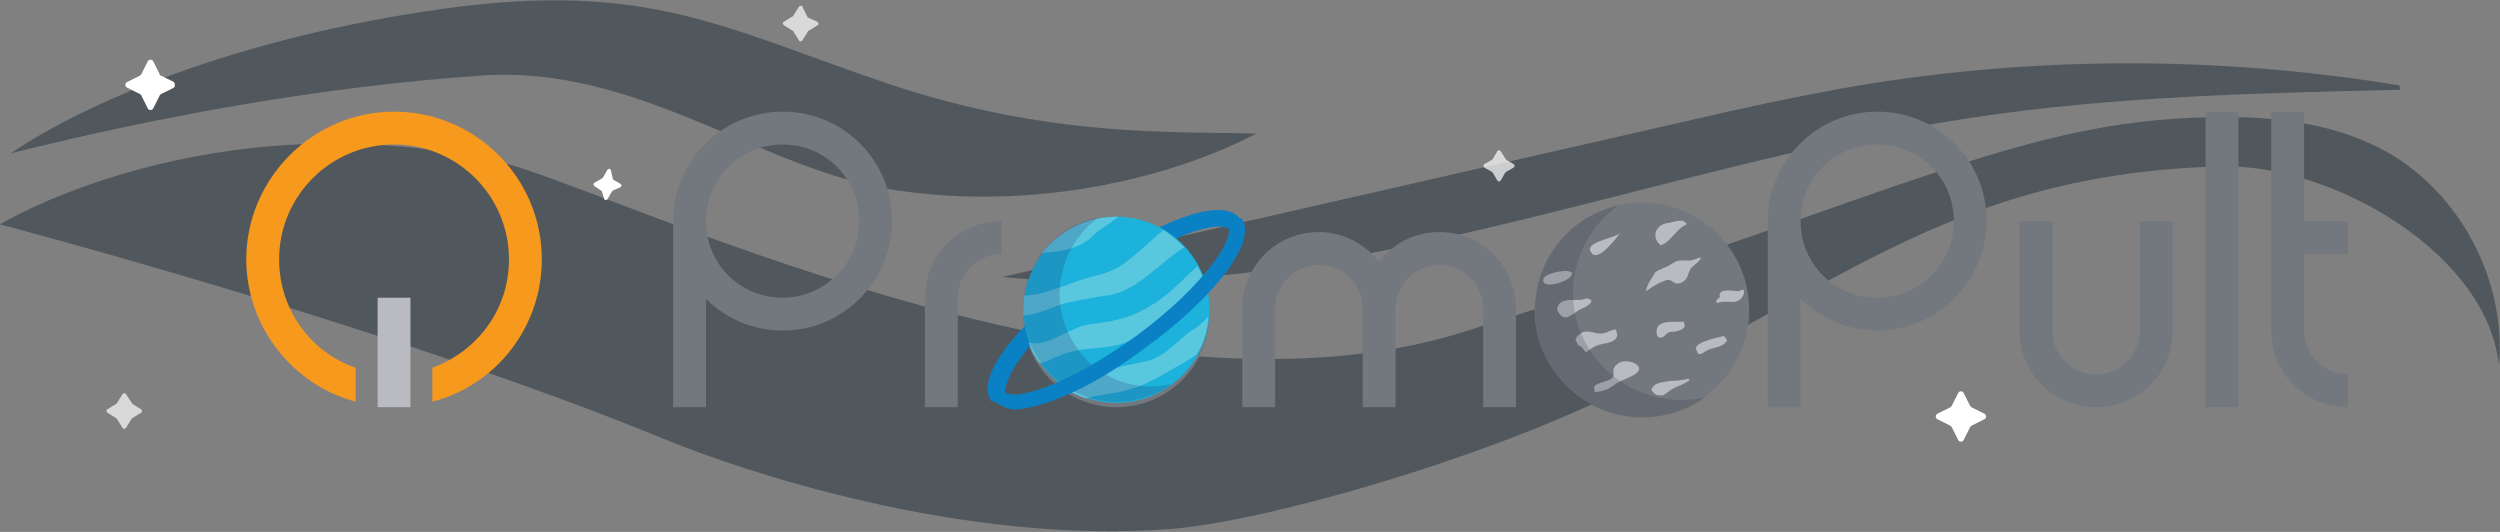 <?xml version="1.0" encoding="utf-8"?>
<!-- Generator: Adobe Illustrator 19.0.1, SVG Export Plug-In . SVG Version: 6.00 Build 0)  -->
<svg version="1.1" id="Слой_1" xmlns="http://www.w3.org/2000/svg" xmlns:xlink="http://www.w3.org/1999/xlink" x="0px" y="0px"
	 viewBox="0 0 228.4 48.6" style="enable-background:new 0 0 228.4 48.6;" xml:space="preserve">
<rect x="0" y="0" width="228.4" height="48.6" fill="#808080" stroke="none"/>
<style type="text/css">
	.st0{opacity:0.5;fill:#23303A;}
	.st1{fill-rule:evenodd;clip-rule:evenodd;fill:#FFFFFF;}
	.st2{opacity:0.7;fill-rule:evenodd;clip-rule:evenodd;fill:#FFFFFF;}
	.st3{fill:#73787F;}
	.st4{fill:#B9BBC1;}
	.st5{fill:#F7991C;}
	.st6{fill:#0A81C4;}
	.st7{fill:#1CB2DB;}
	.st8{fill:#59C7DE;}
	.st9{opacity:0.2;fill:#2C296D;}
	.st10{opacity:0.2;fill:#30363C;}
</style>
<path class="st0" d="M228.3,33.4c0.7-7.7-3.5-15.7-10.2-19.5c-4.3-2.4-9.4-3.2-14.4-3.2c-18.5-0.1-28.3,6.5-69.9,19.6
	c-32,10.1-78.8-13.5-88.5-15.6C18.8,9,0,20.5,0,20.5S36.2,30,60.9,40.2c6.6,2.7,27,9.7,46.4,8.1c6.8-0.6,20.9-4.3,33.1-9.2
	c25.4-10.3,35.5-23.3,62.8-23.9C213.4,15.1,227.3,23.3,228.3,33.4"/>
<path class="st0" d="M219.3,8.2c-13,0.3-26,0.6-38.8,2.5c-29.8,4.4-58.9,17.6-88.9,14.6c21.1-4.8,42.1-9.6,63.2-14.4
	c4.3-1,8.5-1.9,12.8-2.7c17-3.1,34.6-3.2,51.6-0.4"/>
<path class="st0" d="M82,17.4c12.2,1.8,24.5-0.9,32.8-5.2c-7.5-0.2-19,0.4-33.8-4.6S59.2-1.8,40.5,0.8S7.9,9.3,1,14
	c14.1-3.5,28.6-6.1,43-7.1S69.8,15.7,82,17.4z"/>
<path class="st1" d="M14.7,6.9l1.2,0.6C16,7.7,16,7.9,15.9,8l-1.2,0.6c0,0-0.1,0.1-0.1,0.1l-0.6,1.2c-0.1,0.2-0.4,0.2-0.5,0
	l-0.6-1.2c0,0-0.1-0.1-0.1-0.1L11.6,8c-0.2-0.1-0.2-0.4,0-0.5l1.2-0.6c0,0,0.1-0.1,0.1-0.1l0.6-1.2c0.1-0.2,0.4-0.2,0.5,0l0.6,1.2
	C14.6,6.9,14.6,6.9,14.7,6.9z"/>
<path class="st1" d="M180.1,37.2l1.2,0.6c0.2,0.1,0.2,0.4,0,0.5l-1.2,0.6c0,0-0.1,0.1-0.1,0.1l-0.6,1.2c-0.1,0.2-0.4,0.2-0.5,0
	l-0.6-1.2c0,0-0.1-0.1-0.1-0.1l-1.2-0.6c-0.2-0.1-0.2-0.4,0-0.5l1.2-0.6c0,0,0.1-0.1,0.1-0.1l0.6-1.2c0.1-0.2,0.4-0.2,0.5,0l0.6,1.2
	C180.1,37.2,180.1,37.2,180.1,37.2z"/>
<path class="st1" d="M56,16.4l0.7,0.4c0.1,0.1,0.1,0.2,0,0.3L56,17.4c0,0,0,0-0.1,0.1l-0.4,0.7c-0.1,0.1-0.2,0.1-0.3,0L55,17.5
	c0,0,0,0-0.1-0.1L54.3,17c-0.1-0.1-0.1-0.2,0-0.3l0.7-0.4c0,0,0,0,0.1-0.1l0.4-0.7c0.1-0.1,0.2-0.1,0.3,0L56,16.4
	C56,16.4,56,16.4,56,16.4z"/>
<path class="st2" d="M137.6,14.6l0.7,0.4c0.1,0.1,0.1,0.2,0,0.3l-0.7,0.4c0,0,0,0-0.1,0.1l-0.4,0.7c-0.1,0.1-0.2,0.1-0.3,0l-0.4-0.7
	c0,0,0,0-0.1-0.1l-0.7-0.4c-0.1-0.1-0.1-0.2,0-0.3l0.7-0.4c0,0,0,0,0.1-0.1l0.4-0.7c0.1-0.1,0.2-0.1,0.3,0L137.6,14.6
	C137.5,14.5,137.6,14.5,137.6,14.6z"/>
<path class="st2" d="M73.8,1.6L74.7,2c0.1,0.1,0.1,0.3,0,0.3l-0.8,0.5c0,0-0.1,0-0.1,0.1l-0.5,0.8c-0.1,0.1-0.3,0.1-0.3,0l-0.5-0.8
	c0,0,0-0.1-0.1-0.1l-0.8-0.5c-0.1-0.1-0.1-0.3,0-0.3l0.8-0.5c0,0,0.1,0,0.1-0.1l0.5-0.8c0.1-0.1,0.3-0.1,0.3,0L73.8,1.6
	C73.8,1.5,73.8,1.5,73.8,1.6z"/>
<path class="st2" d="M12.1,36.9l0.8,0.5c0.1,0.1,0.1,0.3,0,0.3l-0.8,0.5c0,0-0.1,0-0.1,0.1l-0.5,0.8c-0.1,0.1-0.3,0.1-0.3,0
	l-0.5-0.8c0,0,0-0.1-0.1-0.1l-0.8-0.5c-0.1-0.1-0.1-0.3,0-0.3l0.8-0.5c0,0,0.1,0,0.1-0.1l0.5-0.8c0.1-0.1,0.3-0.1,0.3,0L12.1,36.9
	C12.1,36.9,12.1,36.9,12.1,36.9z"/>
<g>
	<rect x="201.5" y="10.2" class="st3" width="3" height="27"/>
	<path class="st3" d="M214.5,23.2v-3h-4v-10h-3v20c0,3.9,3.1,7,7,7v-3c-2.2,0-4-1.8-4-4v-7H214.5z"/>
	<path class="st3" d="M102,20.2c-4.7,0-8.5,3.8-8.5,8.5c0,4.7,3.8,8.5,8.5,8.5c4.7,0,8.5-3.8,8.5-8.5C110.5,24,106.6,20.2,102,20.2z
		 M102,34.2c-3,0-5.5-2.5-5.5-5.5s2.5-5.5,5.5-5.5s5.5,2.5,5.5,5.5S105,34.2,102,34.2z"/>
	<path class="st3" d="M150,20.2c-4.7,0-8.5,3.8-8.5,8.5c0,4.7,3.8,8.5,8.5,8.5s8.5-3.8,8.5-8.5C158.5,24,154.6,20.2,150,20.2z
		 M150,34.2c-3,0-5.5-2.5-5.5-5.5s2.5-5.5,5.5-5.5s5.5,2.5,5.5,5.5S153,34.2,150,34.2z"/>
	<path class="st3" d="M84.5,27.2v10h3v-10c0-2.2,1.8-4,4-4v-3C87.6,20.2,84.5,23.3,84.5,27.2z"/>
	<path class="st3" d="M131.5,21.2c-2.2,0-4.2,1-5.5,2.7c-1.3-1.6-3.3-2.7-5.5-2.7c-3.9,0-7,3.1-7,7v9h3v-9c0-2.2,1.8-4,4-4
		c2.2,0,4,1.8,4,4v9h3v-9c0-2.2,1.8-4,4-4c2.2,0,4,1.8,4,4v9h3v-9C138.5,24.3,135.4,21.2,131.5,21.2z"/>
	<path class="st3" d="M71.5,10.2c-5.5,0-10,4.5-10,10v17h3v-9.9c1.8,1.8,4.3,2.9,7,2.9c5.5,0,10-4.5,10-10
		C81.5,14.6,77,10.2,71.5,10.2z M71.5,27.2c-3.9,0-7-3.1-7-7c0-3.9,3.1-7,7-7s7,3.1,7,7C78.5,24,75.4,27.2,71.5,27.2z"/>
	<path class="st3" d="M171.5,10.2c-5.5,0-10,4.5-10,10v17h3v-9.9c1.8,1.8,4.3,2.9,7,2.9c5.5,0,10-4.5,10-10
		C181.5,14.6,177,10.2,171.5,10.2z M171.5,27.2c-3.9,0-7-3.1-7-7c0-3.9,3.1-7,7-7c3.9,0,7,3.1,7,7C178.5,24,175.4,27.2,171.5,27.2z"
		/>
	<path class="st3" d="M195.5,30.2c0,2.2-1.8,4-4,4c-2.2,0-4-1.8-4-4v-10h-3v10c0,3.9,3.1,7,7,7c3.9,0,7-3.1,7-7v-10h-3V30.2z"/>
</g>
<path id="_2_6_" class="st4" d="M34.5,27.2v10h3v-10H34.5z"/>
<path class="st5" d="M36,10.2c-7.4,0-13.5,6.1-13.5,13.5c0,6.2,4.3,11.5,10,13v-3.1c-4.1-1.4-7-5.3-7-9.9c0-5.8,4.7-10.5,10.5-10.5
	c5.8,0,10.5,4.7,10.5,10.5c0,4.6-2.9,8.4-7,9.9v3.1c5.8-1.5,10-6.8,10-13C49.5,16.2,43.4,10.2,36,10.2z"/>
<path class="st6" d="M90.6,36.7L90.6,36.7c-0.8-1.1-0.3-2.9,1.6-5.3c1.7-2.1,4.2-4.5,7.1-6.6c5.7-4.2,12.3-7.1,14-4.8l-1.2,0.9
	c-0.1-0.2-0.4-0.2-0.8-0.2c-1.7,0-5.8,1.5-11.1,5.4c-2.8,2.1-5.3,4.3-6.8,6.4c-1.7,2.2-1.6,3.5-1.6,3.5L90.6,36.7z"/>
<g>
	<circle class="st7" cx="102" cy="28.3" r="8.5"/>
	<path class="st8" d="M102.2,19.8c-1.2,0-2.5,0.2-3.6,0.7c-1.4,0.6-2.5,1.5-3.4,2.6c0.7-0.1,1.5-0.1,1.8-0.2
		c1.4-0.3,2.3-0.7,3.2-1.7C100.5,21,101.4,20.4,102.2,19.8z"/>
	<path class="st8" d="M108.2,22.6c-0.6-0.6-1.2-1.1-1.9-1.6c-1.2,1-2.3,2.1-3.5,3c-1,0.8-2.3,1.1-3.5,1.4c-1.7,0.5-3.9,1.6-5.7,1.6
		c-0.1,0.6-0.1,1.2-0.1,1.8c1.1,0,2.3-0.6,3.2-0.9c0.7-0.3,3.6-0.8,4.4-0.9C103.8,26.7,105.9,24,108.2,22.6z"/>
	<path class="st8" d="M105.5,27.7c-1.1,0.7-2.1,1.2-3.4,1.5c-1.1,0.3-2.2,0.3-3.3,0.6c-1.5,0.5-3.3,1.9-4.8,1.5
		c0,0.1,0.1,0.2,0.1,0.3c0.2,0.6,0.5,1.1,0.9,1.6c1-0.3,2-0.9,3-1.1c1.6-0.4,3.2-0.2,4.8-0.8c2.3-0.9,4-2,6-3.5
		c0.5-0.4,0.9-0.7,1.5-1.1c-0.1-0.6-0.3-1.2-0.6-1.8c-0.1-0.2-0.2-0.4-0.3-0.6c0,0,0,0,0,0C108.1,25.5,106.9,26.8,105.5,27.7z"/>
	<path class="st8" d="M110.4,28.9c-0.2,0.2-0.4,0.4-0.6,0.6c-0.5,0.5-1.2,0.8-1.7,1.3c-1,0.8-1.8,1.7-3,2.1c-1,0.3-2.1,0.4-3.1,0.7
		c-1.1,0.3-2.3,0.6-3.4,1c-0.3,0.1-0.9,0.4-1.6,0.7c0.7,0.5,1.4,0.8,2.2,1.1c1.3-0.4,2.6-0.4,3.9-0.8c1.6-0.4,3-1.3,4.4-2.1
		c0.6-0.3,1.2-0.7,1.8-1.1C110,31.4,110.3,30.2,110.4,28.9z"/>
	<path class="st9" d="M97.5,30.2c-1.6-3.7-0.3-8,2.8-10.3c-0.6,0.1-1.2,0.3-1.7,0.5c-4.3,1.9-6.3,6.9-4.4,11.2s6.9,6.3,11.2,4.4
		c0.6-0.2,1.1-0.5,1.6-0.9C103.1,36,99.1,34,97.5,30.2z"/>
</g>
<path class="st6" d="M91.8,35.8L91.8,35.8c0.2,0.3,1.3,0.5,3.9-0.5c2.4-0.9,5.3-2.6,8.1-4.6c6.6-4.9,9-9.1,8.4-9.9l1.2-0.9
	c1.7,2.3-3.1,7.8-8.8,11.9c-2.9,2.2-5.9,3.9-8.4,4.8c-1.4,0.5-2.6,0.8-3.5,0.8c-0.9,0-2-0.8-2-0.8L91.8,35.8z"/>
<g>
	<circle class="st3" cx="150" cy="28.3" r="9.8"/>
	<g>
		<path class="st4" d="M143.6,25.1c-0.3,0.7-2.8,1.4-2.6,0.4C141.1,24.9,143.9,24.4,143.6,25.1z"/>
		<path class="st4" d="M148,21.3c-0.3,0.4-2,2.7-2.6,1.8C144.6,22.1,147.5,21.8,148,21.3z"/>
		<path class="st4" d="M153,20.4c-1.4-0.3-2.4,1-1.3,2c0.9-0.2,1.4-1.5,2.4-1.9c-0.3-0.7-1.4-0.1-1.9-0.1"/>
		<path class="st4" d="M142.3,28.1c0.1-0.6,0.8-0.7,1.3-0.7c0.3,0,0.5,0,0.8,0c0.2,0,0.6-0.2,0.7-0.1c0.8,0.2-0.3,0.8-0.6,0.9
			c-0.5,0.2-1,0.8-1.5,0.8C142.4,29,142.1,27.9,142.3,28.1z"/>
		<path class="st4" d="M151.2,24.9c0.4-0.3,0.8-0.4,1.2-0.6c0.4-0.2,0.7-0.5,1.1-0.5c0.3,0,0.7,0,1,0c0.3-0.1,0.6-0.2,0.9-0.3
			c-0.1,0.4-0.5,0.6-0.7,0.8c-0.4,0.3-0.4,0.7-0.6,1.1c-0.2,0.3-0.5,0.5-0.9,0.5c-0.2,0-0.4-0.2-0.6-0.3c-0.3-0.1-0.6,0.1-0.9,0.2
			c-0.4,0.2-0.9,0.5-1.3,0.8C150.3,26.2,151.2,25,151.2,24.9z"/>
		<path class="st4" d="M144.1,31.3c-0.4-0.3,0.1-0.7,0.4-0.9c0.4-0.2,0.8-0.1,1.2,0c0.3,0.1,0.7,0.1,1,0c0.3-0.1,0.6-0.3,0.9-0.3
			c0.5,0.9-0.4,1.2-1.1,1.3c-0.5,0.1-0.8,0.2-1.2,0.5c-0.5,0.4-0.4,0.3-0.8-0.2C144.5,31.7,144,31.5,144.1,31.3z"/>
		<path class="st4" d="M145.7,35.6c-0.4-0.6,1.2-0.7,1.5-1c0.3-0.2,0.2-0.4,0.2-0.8c0.1-0.4,0.3-0.5,0.6-0.7
			c0.4-0.2,1.4-0.1,1.7,0.4c0.4,0.7-1.6,1.2-2,1.5c-0.4,0.3-0.8,0.6-1.3,0.7C146.2,35.8,145.4,35.9,145.7,35.6z"/>
		<path class="st4" d="M155,32c-0.5-0.7,2.1-1.2,2.5-1.3c0.1,0.1,0.2,0.3,0.3,0.4c-0.4,0.6-1,0.6-1.6,0.8
			C155.5,32.2,155.2,32.7,155,32z"/>
		<path class="st4" d="M151.4,30c0.1-0.5,0.9-0.6,1.3-0.6c0.3,0,0.5,0,0.8,0c0.3,0,0.3-0.1,0.4,0.2c0.1,0.5-0.5,0.6-0.9,0.7
			c-0.2,0-0.4,0-0.6,0.1c-0.2,0.1-0.3,0.3-0.5,0.4C151.1,31.1,151.4,29.8,151.4,30z"/>
		<path class="st4" d="M157.1,27c0-0.7,1.3-0.4,1.7-0.4c0.1,0,0.4-0.2,0.5-0.1c0.1,0.1,0,0.5-0.1,0.6c-0.6,0.9-1.5,0.2-2.3,0.6
			c-0.1-0.1-0.1-0.2-0.1-0.3C157,27.3,157.2,27.1,157.1,27z"/>
		<path class="st4" d="M151,35.8c-0.3-0.2,0.1-0.6,0.3-0.7c0.4-0.2,0.8-0.2,1.3-0.3c0.6,0,1.2-0.1,1.7-0.2c0,0,0,0.1,0.1,0.1
			c-0.6,0.5-1.4,0.6-2,1.1c-0.3,0.2-0.4,0.4-0.8,0.3C151.3,36.2,151,35.8,151,35.8z"/>
	</g>
	<path class="st10" d="M144.6,30.8c-2-4.3-0.5-9.3,3.2-12c-0.6,0.1-1.2,0.4-1.8,0.6c-4.9,2.2-7.1,8-4.9,13c2.2,4.9,8,7.1,13,4.9
		c0.6-0.3,1.2-0.6,1.7-1C151.3,37.3,146.6,35.1,144.6,30.8z"/>
</g>
</svg>
